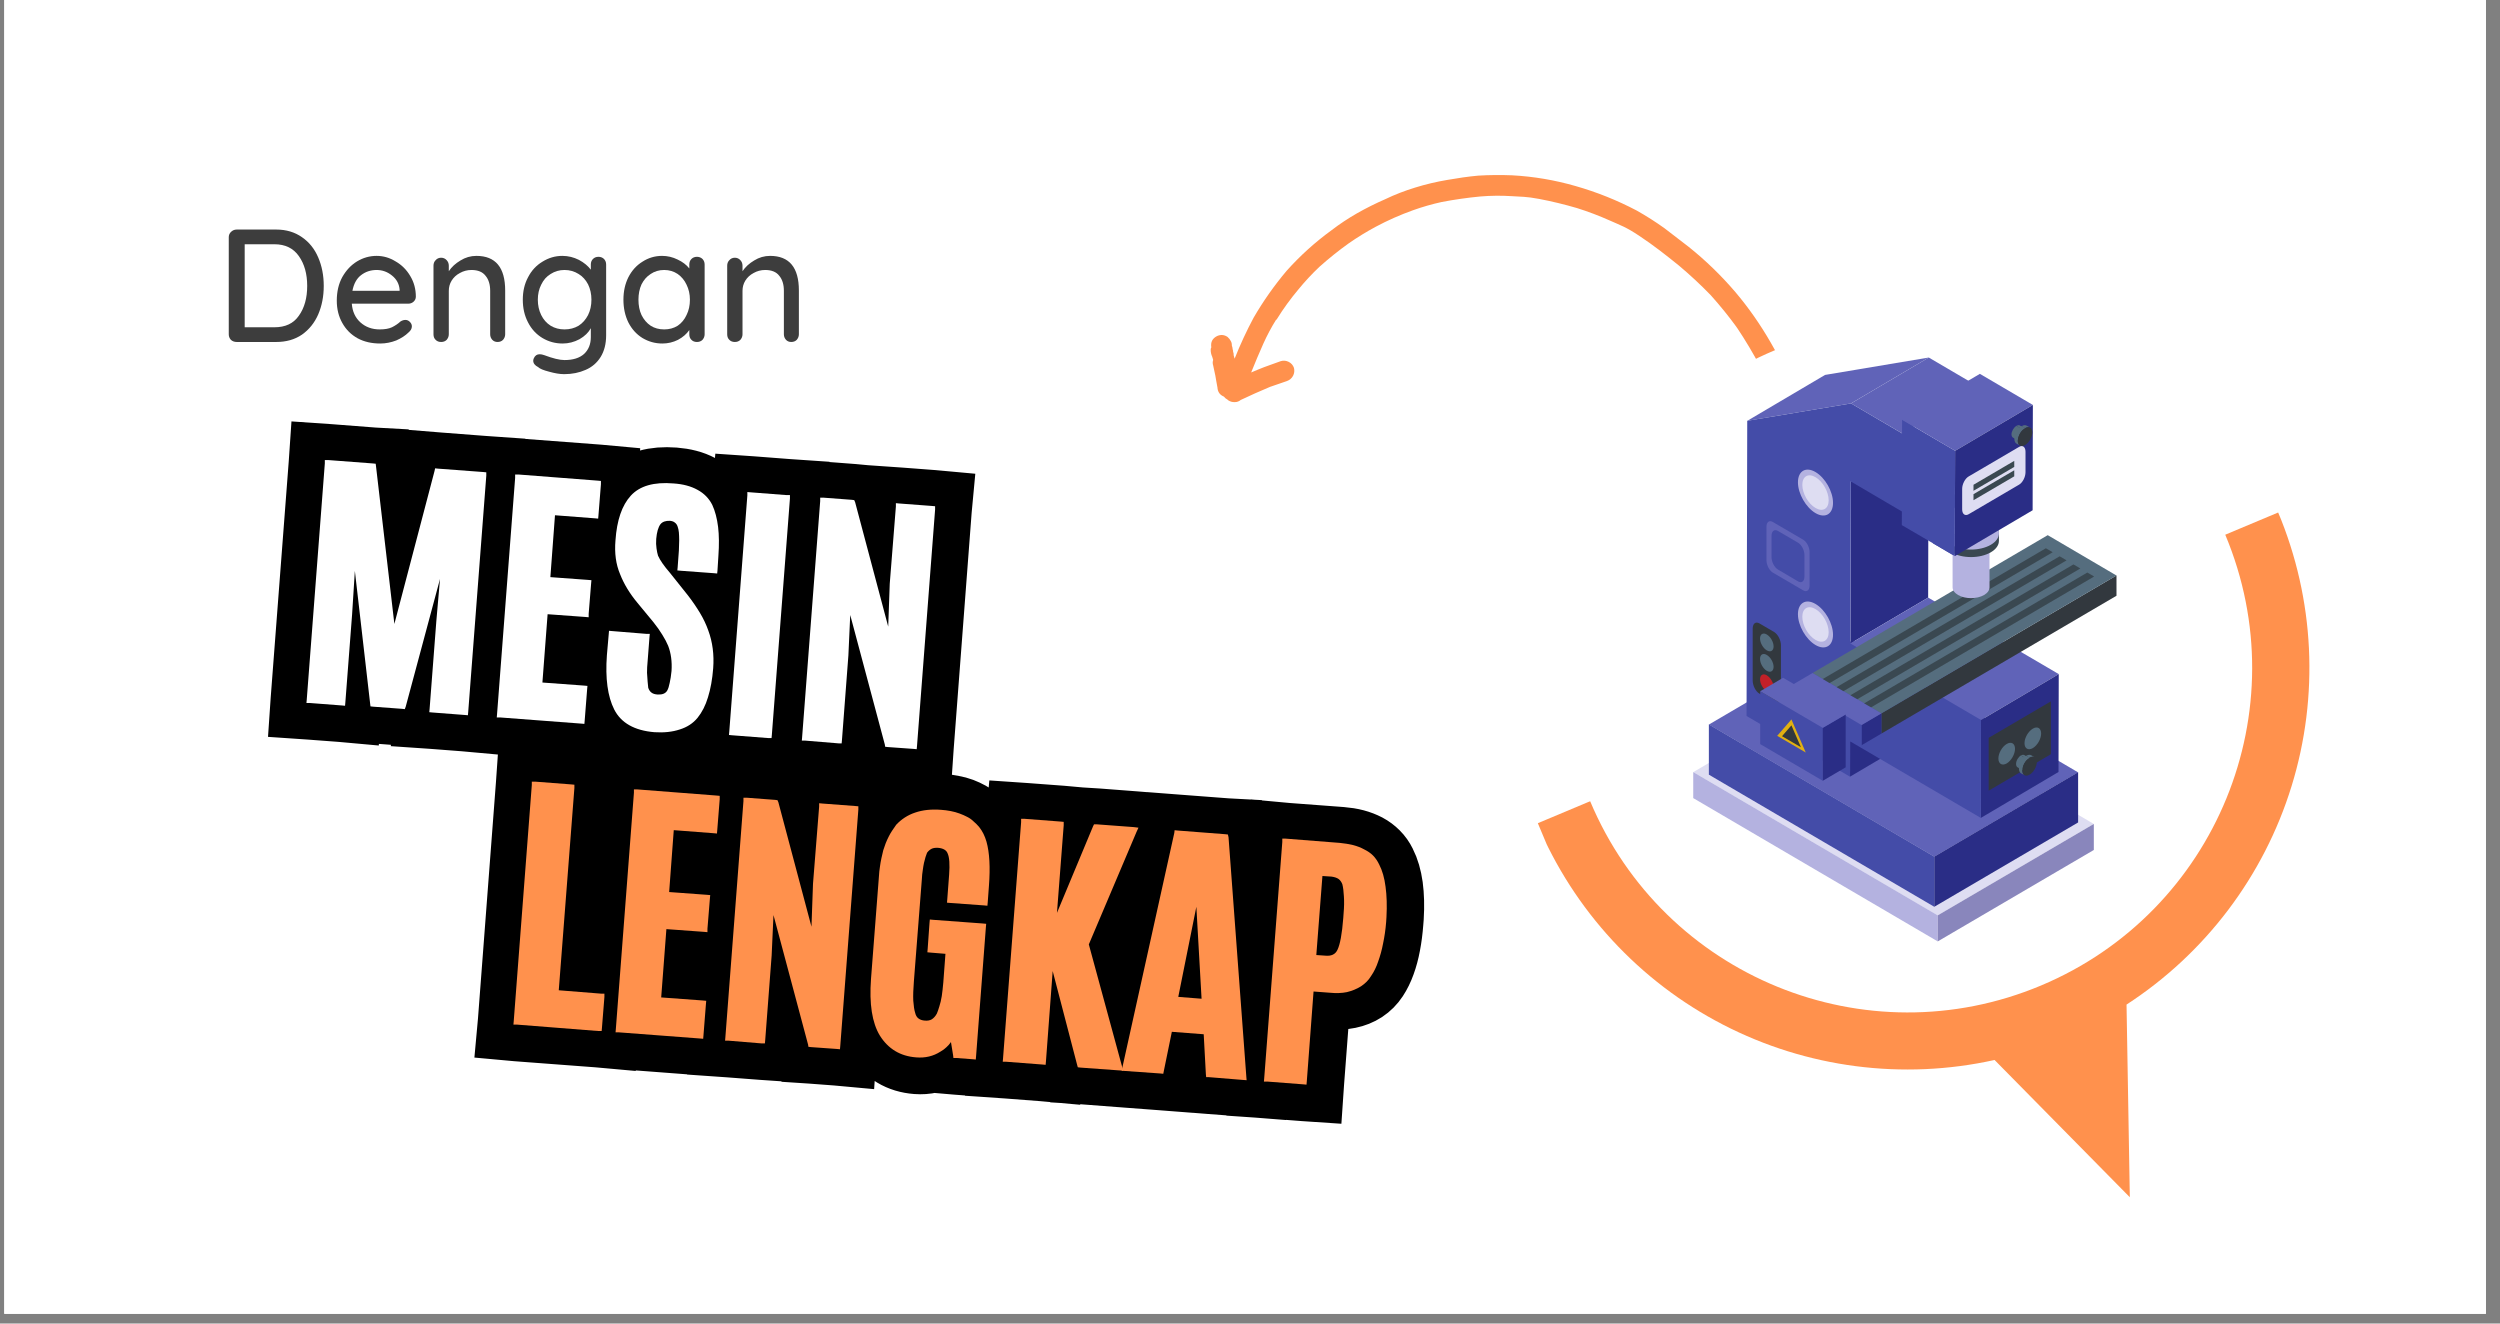 <?xml version="1.0" encoding="UTF-8"?> <svg xmlns="http://www.w3.org/2000/svg" xmlns:xlink="http://www.w3.org/1999/xlink" width="170" zoomAndPan="magnify" viewBox="0 0 127.5 67.5" height="90" preserveAspectRatio="xMidYMid meet" version="1.0"><rect x="0" y="0" width="127.5" height="67.5" fill="#808080" stroke="none"/><defs><g></g><clipPath id="6382f82403"><path d="M 0.219 0 L 126.781 0 L 126.781 67.004 L 0.219 67.004 Z M 0.219 0 " clip-rule="nonzero"></path></clipPath><clipPath id="354d7a3d29"><path d="M 61.668 8.91 L 91.309 8.91 L 91.309 20.824 L 61.668 20.824 Z M 61.668 8.91 " clip-rule="nonzero"></path></clipPath><clipPath id="3e63f3c021"><path d="M 0.219 2 L 69 2 L 69 60 L 0.219 60 Z M 0.219 2 " clip-rule="nonzero"></path></clipPath><clipPath id="aff51a0bd5"><path d="M 5 18 L 92 18 L 92 67.004 L 5 67.004 Z M 5 18 " clip-rule="nonzero"></path></clipPath><clipPath id="fd09b7e037"><path d="M 78 26 L 118 26 L 118 62 L 78 62 Z M 78 26 " clip-rule="nonzero"></path></clipPath><clipPath id="b78530038a"><path d="M 127.516 53.133 L 89.758 68.98 L 71.609 25.73 L 109.367 9.887 Z M 127.516 53.133 " clip-rule="nonzero"></path></clipPath><clipPath id="573ee73cac"><path d="M 109.387 9.941 L 71.633 25.785 L 89.781 69.035 L 127.539 53.188 Z M 109.387 9.941 " clip-rule="nonzero"></path></clipPath><clipPath id="21554d99fb"><path d="M 79 16 L 115 16 L 115 52 L 79 52 Z M 79 16 " clip-rule="nonzero"></path></clipPath><clipPath id="e6cee5287e"><path d="M 127.516 53.133 L 89.758 68.98 L 71.609 25.73 L 109.367 9.887 Z M 127.516 53.133 " clip-rule="nonzero"></path></clipPath><clipPath id="17b5330cb7"><path d="M 109.387 9.941 L 71.633 25.785 L 89.781 69.035 L 127.539 53.188 Z M 109.387 9.941 " clip-rule="nonzero"></path></clipPath><clipPath id="d28ab30f1d"><path d="M 86.355 34 L 107 34 L 107 47 L 86.355 47 Z M 86.355 34 " clip-rule="nonzero"></path></clipPath><clipPath id="cbf2e750cf"><path d="M 86.355 39 L 99 39 L 99 48.012 L 86.355 48.012 Z M 86.355 39 " clip-rule="nonzero"></path></clipPath><clipPath id="0c6d99d134"><path d="M 98 42 L 107 42 L 107 48.012 L 98 48.012 Z M 98 42 " clip-rule="nonzero"></path></clipPath><clipPath id="129ca44f08"><path d="M 89 18.234 L 99 18.234 L 99 22 L 89 22 Z M 89 18.234 " clip-rule="nonzero"></path></clipPath><clipPath id="4420b6a50d"><path d="M 94 18.234 L 101 18.234 L 101 23 L 94 23 Z M 94 18.234 " clip-rule="nonzero"></path></clipPath><clipPath id="1be93fe445"><path d="M 95.934 29.285 L 107.941 29.285 L 107.941 37.426 L 95.934 37.426 Z M 95.934 29.285 " clip-rule="nonzero"></path></clipPath><clipPath id="4b49bf12a3"><path d="M 92.414 27.234 L 107.941 27.234 L 107.941 36.434 L 92.414 36.434 Z M 92.414 27.234 " clip-rule="nonzero"></path></clipPath></defs><g clip-path="url(#6382f82403)"><path fill="#ffffff" d="M 0.219 0 L 126.781 0 L 126.781 67.004 L 0.219 67.004 Z M 0.219 0 " fill-opacity="1" fill-rule="nonzero"></path><path fill="#ffffff" d="M 0.219 0 L 126.781 0 L 126.781 67.004 L 0.219 67.004 Z M 0.219 0 " fill-opacity="1" fill-rule="nonzero"></path></g><g clip-path="url(#354d7a3d29)"><path fill="#ff914d" d="M 61.746 17.824 C 61.746 17.785 61.758 17.75 61.777 17.715 C 61.734 17.449 61.832 17.258 62.074 17.137 C 62.262 17.055 62.438 17.07 62.605 17.184 C 62.676 17.246 62.734 17.32 62.777 17.402 L 62.746 17.355 C 62.805 17.434 62.828 17.523 62.824 17.621 C 62.836 17.656 62.848 17.695 62.855 17.73 C 62.859 17.785 62.867 17.836 62.887 17.887 L 62.887 17.934 C 62.91 17.992 62.922 18.055 62.918 18.121 L 62.965 18.293 C 63.25 17.578 63.57 16.883 63.934 16.203 C 64.426 15.355 64.988 14.559 65.617 13.812 C 66.309 13.039 67.074 12.348 67.914 11.738 C 68.324 11.422 68.758 11.137 69.207 10.879 C 69.676 10.613 70.152 10.375 70.645 10.16 C 71.137 9.922 71.648 9.727 72.172 9.566 C 72.711 9.398 73.258 9.27 73.812 9.176 C 74.344 9.082 74.875 9.004 75.391 8.957 C 75.965 8.922 76.543 8.918 77.121 8.941 C 78.219 9 79.297 9.184 80.352 9.488 C 81.438 9.797 82.477 10.215 83.473 10.738 C 83.965 11.016 84.438 11.316 84.895 11.645 L 86.129 12.594 C 86.992 13.285 87.781 14.051 88.5 14.891 C 89.184 15.699 89.785 16.562 90.312 17.48 C 90.586 17.949 90.828 18.434 91.047 18.934 C 91.094 19.055 91.137 19.18 91.172 19.309 C 91.207 19.402 91.227 19.504 91.23 19.605 C 91.23 19.844 91.121 20.016 90.906 20.121 C 90.836 20.152 90.762 20.168 90.688 20.168 C 90.539 20.168 90.414 20.113 90.312 20.012 C 90.207 19.906 90.156 19.781 90.156 19.637 L 90.156 19.59 C 90.152 19.555 90.141 19.523 90.125 19.496 C 90.023 19.23 89.91 18.969 89.781 18.715 C 89.414 18.023 89.016 17.352 88.578 16.699 C 88.578 16.715 88.586 16.723 88.594 16.73 C 88.594 16.715 88.578 16.715 88.578 16.699 C 88.578 16.684 88.562 16.684 88.547 16.668 L 88.578 16.699 C 88.164 16.129 87.723 15.586 87.254 15.062 C 86.738 14.527 86.195 14.023 85.629 13.547 C 84.973 13.016 84.316 12.5 83.613 12.035 C 82.914 11.566 82.633 11.488 82.117 11.254 C 81.566 11.008 81.004 10.793 80.43 10.613 C 79.789 10.426 79.152 10.27 78.496 10.145 C 77.84 10.02 77.559 10.035 77.09 10.004 C 76.559 9.969 76.027 9.977 75.5 10.02 C 74.844 10.082 74.188 10.176 73.531 10.301 C 73.035 10.41 72.543 10.551 72.062 10.723 C 71.41 10.957 70.773 11.238 70.16 11.566 C 69.688 11.82 69.227 12.102 68.785 12.41 C 68.266 12.781 67.766 13.184 67.289 13.609 C 66.91 13.969 66.555 14.348 66.227 14.75 C 65.82 15.234 65.449 15.742 65.117 16.281 C 65.102 16.297 65.086 16.312 65.086 16.328 L 65.086 16.297 C 64.84 16.691 64.621 17.102 64.43 17.527 C 64.211 18.012 64.012 18.496 63.809 18.996 L 64.18 18.84 C 64.555 18.684 64.945 18.559 65.32 18.418 C 65.461 18.375 65.594 18.391 65.727 18.457 C 65.855 18.523 65.945 18.625 65.992 18.762 C 66.027 18.902 66.012 19.039 65.945 19.168 C 65.875 19.297 65.77 19.383 65.633 19.434 L 64.773 19.73 L 64.012 20.059 L 63.277 20.398 C 63.191 20.469 63.09 20.508 62.98 20.508 L 62.965 20.508 C 62.844 20.512 62.738 20.48 62.637 20.414 L 62.605 20.383 C 62.531 20.344 62.469 20.293 62.418 20.227 C 62.211 20.141 62.102 19.984 62.09 19.762 C 62.074 19.652 62.043 19.527 62.027 19.418 C 62.012 19.309 61.965 19.043 61.918 18.855 L 61.871 18.637 C 61.84 18.543 61.84 18.449 61.871 18.355 L 61.824 18.199 C 61.77 18.082 61.742 17.957 61.746 17.824 Z M 61.746 17.824 " fill-opacity="1" fill-rule="nonzero"></path></g><g clip-path="url(#3e63f3c021)"><path stroke-linecap="butt" transform="matrix(0.092, 0.007, -0.007, 0.092, 4.865, 21.915)" fill="none" stroke-linejoin="miter" d="M 127.871 140.011 L 127.908 8.938 L 127.894 7.069 L 129.763 7.055 L 154.543 7.086 L 156.113 7.052 L 156.397 8.56 L 173.088 94.631 L 188.831 8.648 L 189.093 7.056 L 190.666 7.064 L 215.615 7.082 L 217.484 7.068 L 217.498 8.937 L 217.461 140.01 L 217.475 141.879 L 215.603 141.851 L 197.837 141.84 L 195.968 141.854 L 195.954 139.985 L 195.944 91.153 L 196.315 68.048 L 182.764 139.796 L 182.493 141.262 L 180.92 141.254 L 165.069 141.267 L 163.495 141.259 L 163.172 139.796 L 148.898 67.1 L 149.277 91.126 L 149.248 140.003 L 149.262 141.872 L 147.39 141.844 L 129.754 141.865 L 127.885 141.88 Z M 233.481 139.984 L 233.477 8.914 L 233.508 7.084 L 235.334 7.073 L 279.278 7.052 L 281.15 7.08 L 281.161 8.907 L 281.15 26.12 L 281.165 27.989 L 279.296 28.003 L 257.152 27.984 L 257.172 62.408 L 278.081 62.393 L 279.953 62.421 L 279.965 64.248 L 279.967 81.078 L 279.939 82.95 L 278.113 82.961 L 257.158 82.936 L 257.152 120.932 L 280.187 120.926 L 282.059 120.954 L 282.028 122.784 L 282.059 139.994 L 282.032 141.866 L 280.205 141.877 L 235.368 141.881 L 233.496 141.853 Z M 291.672 103.139 L 291.635 91.454 L 291.663 89.582 L 293.532 89.568 L 312.445 89.577 L 314.272 89.566 L 314.286 91.435 L 314.308 104.608 C 314.274 106.948 314.353 109.11 314.497 111.011 C 314.645 112.955 314.854 114.597 315.129 115.978 C 315.362 117.363 315.656 118.446 316.019 119.311 C 316.486 120.423 317.145 121.265 317.993 121.796 C 318.799 122.33 319.923 122.585 321.282 122.566 C 323.918 122.579 325.638 121.726 326.446 120.049 C 326.876 118.997 327.231 117.525 327.513 115.633 C 327.794 113.742 327.923 111.522 327.936 108.886 C 327.921 103.66 326.98 99.099 325.157 95.242 C 324.204 93.317 322.99 91.327 321.429 89.235 C 319.913 87.183 318.095 85.068 316.017 82.888 L 306.335 72.913 C 301.676 68.082 298.021 63.047 295.455 57.802 C 292.799 52.478 291.482 46.331 291.508 39.401 C 291.5 28.097 293.709 19.684 298.129 14.079 C 302.711 8.376 310.355 5.501 321.149 5.489 C 326.463 5.51 330.987 6.315 334.768 7.982 C 338.55 9.65 341.421 12.195 343.423 15.613 C 345.327 18.868 346.773 22.796 347.678 27.445 C 348.626 32.091 349.072 37.412 349.06 43.405 L 349.081 51.521 L 349.053 53.393 L 347.227 53.404 L 328.824 53.399 L 326.951 53.371 L 326.94 51.544 L 326.95 42.151 C 326.965 40.11 326.908 38.244 326.777 36.512 C 326.648 34.821 326.452 33.349 326.235 32.175 C 326.015 30.959 325.769 29.958 325.455 29.175 C 324.994 28.147 324.426 27.383 323.754 26.924 C 323.036 26.426 322.084 26.2 320.852 26.209 C 318.473 26.22 316.746 26.988 315.714 28.511 C 314.572 30.256 313.974 33.021 314.009 36.843 C 313.988 38.8 314.162 40.529 314.488 42.034 C 314.815 43.54 315.256 44.866 315.846 45.926 C 317.131 48.294 319.572 51.339 323.088 55.109 L 333.877 66.785 C 336.653 69.762 339.094 72.807 341.194 75.835 C 343.34 78.902 345.062 82.001 346.447 85.126 C 349.343 91.366 350.796 98.183 350.801 105.536 C 350.769 111.828 350.25 117.307 349.163 122.022 C 348.115 126.692 346.456 130.6 344.23 133.744 C 342.01 136.973 338.92 139.375 335.047 140.986 C 331.129 142.559 326.513 143.334 321.16 143.358 C 310.109 143.347 302.403 139.809 297.996 132.707 C 293.778 125.844 291.669 115.974 291.672 103.139 Z M 362.386 140.016 L 362.382 8.946 L 362.41 7.074 L 364.278 7.06 L 384.212 7.077 L 386.081 7.062 L 386.096 8.931 L 386.1 140.001 L 386.072 141.873 L 384.2 141.845 L 364.27 141.871 L 362.397 141.843 Z M 402.761 140.011 L 402.756 8.941 L 402.742 7.073 L 404.611 7.058 L 420.251 7.061 L 421.613 7.085 L 422.047 8.327 L 445.664 75.342 L 444.771 51.822 L 444.746 8.941 L 444.774 7.069 L 446.643 7.055 L 464.578 7.054 L 466.45 7.081 L 466.419 8.911 L 466.424 139.981 L 466.438 141.85 L 464.569 141.864 L 450.418 141.876 L 449.098 141.849 L 448.621 140.61 L 424.146 70.685 L 424.864 93.028 L 424.859 139.991 L 424.874 141.86 L 423.005 141.875 L 404.644 141.866 L 402.775 141.88 Z M 402.761 140.011 " stroke="#000000" stroke-width="40.037" stroke-opacity="1" stroke-miterlimit="4"></path></g><g fill="#ffffff" fill-opacity="1"><g transform="translate(14.91, 35.619)"><g><path d="M 0.734 0.062 L 1.656 -11.984 L 1.656 -12.156 L 1.828 -12.156 L 4.094 -11.984 L 4.25 -11.969 L 4.266 -11.844 L 5.203 -3.797 L 7.25 -11.594 L 7.281 -11.734 L 7.422 -11.719 L 9.719 -11.547 L 9.891 -11.531 L 9.891 -11.359 L 8.969 0.688 L 8.953 0.859 L 8.781 0.844 L 7.156 0.719 L 6.984 0.703 L 7 0.531 L 7.344 -3.953 L 7.531 -6.094 L 5.781 0.422 L 5.734 0.547 L 5.594 0.531 L 4.125 0.422 L 3.984 0.406 L 3.969 0.281 L 3.188 -6.5 L 3.047 -4.281 L 2.703 0.203 L 2.688 0.375 L 2.516 0.359 L 0.891 0.234 L 0.719 0.234 Z M 0.734 0.062 "></path></g></g></g><g fill="#ffffff" fill-opacity="1"><g transform="translate(24.616, 36.356)"><g><path d="M 0.734 0.062 L 1.656 -11.984 L 1.656 -12.156 L 1.828 -12.156 L 5.859 -11.844 L 6.031 -11.828 L 6.031 -11.656 L 5.906 -10.078 L 5.891 -9.906 L 5.719 -9.922 L 3.688 -10.078 L 3.453 -6.922 L 5.375 -6.781 L 5.547 -6.766 L 5.531 -6.594 L 5.406 -5.047 L 5.406 -4.875 L 5.234 -4.891 L 3.312 -5.031 L 3.047 -1.547 L 5.172 -1.391 L 5.344 -1.375 L 5.328 -1.203 L 5.203 0.391 L 5.188 0.562 L 5.016 0.547 L 0.891 0.234 L 0.719 0.234 Z M 0.734 0.062 "></path></g></g></g><g fill="#ffffff" fill-opacity="1"><g transform="translate(30.201, 36.78)"><g><path d="M 0.75 -3.359 L 0.844 -4.438 L 0.859 -4.609 L 1.031 -4.594 L 2.766 -4.453 L 2.938 -4.453 L 2.922 -4.281 L 2.828 -3.062 C 2.805 -2.844 2.797 -2.645 2.797 -2.469 C 2.805 -2.289 2.816 -2.141 2.828 -2.016 C 2.836 -1.891 2.848 -1.785 2.859 -1.703 C 2.898 -1.586 2.957 -1.504 3.031 -1.453 C 3.102 -1.398 3.207 -1.367 3.344 -1.359 C 3.582 -1.348 3.742 -1.414 3.828 -1.562 C 3.879 -1.656 3.922 -1.785 3.953 -1.953 C 3.992 -2.117 4.023 -2.32 4.047 -2.562 C 4.078 -3.039 4.02 -3.469 3.875 -3.844 C 3.801 -4.02 3.703 -4.207 3.578 -4.406 C 3.453 -4.613 3.301 -4.828 3.125 -5.047 L 2.312 -6.031 C 1.914 -6.508 1.617 -7 1.422 -7.5 C 1.211 -8 1.133 -8.57 1.188 -9.219 C 1.258 -10.25 1.52 -11.008 1.969 -11.5 C 2.426 -12 3.148 -12.207 4.141 -12.125 C 4.629 -12.094 5.039 -11.984 5.375 -11.797 C 5.707 -11.617 5.957 -11.363 6.125 -11.031 C 6.27 -10.719 6.367 -10.344 6.422 -9.906 C 6.473 -9.477 6.477 -8.988 6.438 -8.438 L 6.391 -7.688 L 6.375 -7.531 L 6.203 -7.547 L 4.516 -7.672 L 4.344 -7.688 L 4.359 -7.844 L 4.422 -8.703 C 4.43 -8.891 4.438 -9.062 4.438 -9.219 C 4.438 -9.383 4.43 -9.52 4.422 -9.625 C 4.41 -9.738 4.391 -9.836 4.359 -9.922 C 4.328 -10.016 4.281 -10.082 4.219 -10.125 C 4.164 -10.176 4.082 -10.207 3.969 -10.219 C 3.75 -10.227 3.586 -10.172 3.484 -10.047 C 3.367 -9.891 3.297 -9.641 3.266 -9.297 C 3.254 -9.117 3.258 -8.957 3.281 -8.812 C 3.301 -8.664 3.328 -8.539 3.359 -8.438 C 3.461 -8.207 3.664 -7.914 3.969 -7.562 L 4.891 -6.406 C 5.117 -6.113 5.32 -5.816 5.5 -5.516 C 5.676 -5.223 5.816 -4.926 5.922 -4.625 C 6.141 -4.031 6.223 -3.391 6.172 -2.703 C 6.129 -2.141 6.039 -1.645 5.906 -1.219 C 5.781 -0.801 5.602 -0.453 5.375 -0.172 C 5.145 0.109 4.844 0.305 4.469 0.422 C 4.094 0.547 3.66 0.594 3.172 0.562 C 2.16 0.477 1.477 0.094 1.125 -0.594 C 0.789 -1.258 0.664 -2.18 0.75 -3.359 Z M 0.75 -3.359 "></path></g></g></g><g fill="#ffffff" fill-opacity="1"><g transform="translate(36.396, 37.25)"><g><path d="M 0.797 0.062 L 1.719 -11.984 L 1.719 -12.156 L 1.891 -12.141 L 3.719 -12 L 3.891 -12 L 3.891 -11.828 L 2.969 0.219 L 2.953 0.391 L 2.781 0.391 L 0.953 0.25 L 0.781 0.234 Z M 0.797 0.062 "></path></g></g></g><g fill="#ffffff" fill-opacity="1"><g transform="translate(40.174, 37.537)"><g><path d="M 0.734 0.062 L 1.656 -11.984 L 1.656 -12.156 L 1.828 -12.156 L 3.266 -12.047 L 3.391 -12.031 L 3.438 -11.922 L 5.125 -5.578 L 5.203 -7.766 L 5.516 -11.703 L 5.516 -11.875 L 5.688 -11.859 L 7.344 -11.734 L 7.516 -11.719 L 7.516 -11.547 L 6.594 0.5 L 6.578 0.672 L 6.406 0.656 L 5.094 0.562 L 4.969 0.547 L 4.953 0.438 L 3.188 -6.172 L 3.094 -4.109 L 2.766 0.203 L 2.75 0.375 L 2.594 0.375 L 0.891 0.234 L 0.719 0.234 Z M 0.734 0.062 "></path></g></g></g><g clip-path="url(#aff51a0bd5)"><path stroke-linecap="butt" transform="matrix(0.092, 0.007, -0.007, 0.092, 4.865, 37.515)" fill="none" stroke-linejoin="miter" d="M 242.746 139.983 L 242.742 8.913 L 242.73 7.086 L 244.599 7.072 L 264.575 7.086 L 266.402 7.074 L 266.416 8.943 L 266.433 121.142 L 289.809 121.153 L 291.678 121.138 L 291.65 123.01 L 291.666 140.009 L 291.68 141.878 L 289.808 141.85 L 244.59 141.883 L 242.718 141.855 Z M 299.401 140.017 L 299.397 8.947 L 299.425 7.075 L 301.251 7.064 L 345.198 7.086 L 347.067 7.071 L 347.081 8.94 L 347.067 26.111 L 347.082 27.98 L 345.213 27.994 L 323.069 27.975 L 323.089 62.399 L 343.998 62.384 L 345.87 62.412 L 345.885 64.281 L 345.887 81.111 L 345.856 82.941 L 344.029 82.952 L 323.078 82.97 L 323.069 120.923 L 346.104 120.917 L 347.976 120.945 L 347.948 122.817 L 347.976 139.985 L 347.949 141.857 L 346.122 141.868 L 301.285 141.872 L 299.412 141.844 Z M 360.175 139.994 L 360.17 8.924 L 360.156 7.055 L 362.028 7.083 L 377.668 7.086 L 379.027 7.068 L 379.464 8.352 L 403.081 75.367 L 402.185 51.805 L 402.16 8.924 L 402.188 7.052 L 404.06 7.08 L 421.995 7.078 L 423.864 7.064 L 423.836 8.936 L 423.841 140.006 L 423.855 141.875 L 421.983 141.847 L 407.831 141.859 L 406.515 141.874 L 406.035 140.592 L 381.56 70.668 L 382.278 93.011 L 382.276 140.016 L 382.287 141.843 L 380.419 141.857 L 362.016 141.852 L 360.189 141.863 Z M 466.286 143.201 C 457.403 143.196 450.464 139.685 445.43 132.715 C 440.577 125.9 438.134 115.546 438.141 101.648 L 438.15 44.655 C 438.142 42.87 438.183 41.167 438.314 39.542 C 438.401 37.878 438.535 36.295 438.758 34.748 C 438.941 33.247 439.167 31.742 439.484 30.316 C 439.797 28.847 440.121 27.505 440.528 26.156 C 440.939 24.85 441.395 23.583 441.9 22.397 C 442.448 21.208 442.998 20.061 443.639 18.993 C 444.235 17.885 444.88 16.859 445.612 15.868 C 448.157 12.445 451.488 9.854 455.524 8.146 C 459.601 6.434 464.295 5.567 469.736 5.579 C 471.605 5.565 473.441 5.68 475.157 5.89 C 476.912 6.055 478.553 6.397 480.116 6.831 C 481.682 7.307 483.125 7.835 484.447 8.458 C 485.812 9.076 487.056 9.79 488.225 10.636 C 489.394 11.482 490.443 12.422 491.417 13.496 C 492.391 14.57 493.245 15.737 494.024 17.038 C 494.802 18.339 495.458 19.692 495.992 21.139 C 498.148 27.138 499.232 35.258 499.195 45.418 L 499.222 54.724 L 499.194 56.596 L 497.367 56.607 L 478.75 56.575 L 476.881 56.589 L 476.867 54.721 L 476.89 41.034 C 476.88 35.297 476.286 31.39 475.147 29.266 C 474.245 27.465 472.436 26.582 469.631 26.582 C 468.226 26.561 467.056 26.82 466.162 27.356 C 465.267 27.891 464.525 28.755 463.894 29.95 C 463.597 30.525 463.356 31.266 463.131 32.218 C 462.902 33.128 462.726 34.161 462.52 35.367 C 462.356 36.57 462.205 37.941 462.113 39.52 C 462.017 41.058 461.973 42.719 461.984 44.545 L 461.963 101.369 C 461.981 105.533 462.121 109.05 462.472 111.998 C 462.778 114.908 463.201 117.128 463.782 118.614 C 464.31 119.976 465.021 120.942 465.96 121.551 C 466.859 122.205 468.114 122.493 469.645 122.504 C 471.133 122.518 472.382 122.169 473.351 121.5 C 474.362 120.828 475.212 119.701 475.902 118.161 C 476.336 117.151 476.743 115.802 477.041 114.122 C 477.381 112.439 477.613 110.466 477.781 108.201 C 477.992 105.933 478.053 103.378 478.055 100.615 L 478.045 84.806 L 469.887 84.83 L 468.015 84.802 L 468.001 82.934 L 468.006 68.441 L 467.991 66.572 L 469.86 66.557 L 497.357 66.553 L 499.229 66.58 L 499.202 68.453 L 499.191 139.981 L 499.206 141.85 L 497.337 141.864 L 488.412 141.862 L 486.923 141.847 L 486.648 140.466 L 484.913 133.287 C 484.236 134.444 483.422 135.483 482.56 136.441 C 481.695 137.357 480.699 138.24 479.613 139.045 C 475.742 141.803 471.301 143.203 466.286 143.201 Z M 514.237 139.986 L 514.232 8.917 L 514.263 7.087 L 516.132 7.072 L 536.063 7.047 L 537.935 7.075 L 537.949 8.944 L 537.952 57.691 L 554.266 8.343 L 554.68 7.079 L 556.039 7.06 L 576.652 7.068 L 579.288 7.081 L 578.453 9.524 L 556.836 73.555 L 580.152 139.403 L 580.976 141.848 L 578.385 141.874 L 557.304 141.86 L 555.945 141.878 L 555.508 140.593 L 538.102 89.895 L 538.081 140.004 L 538.095 141.873 L 536.223 141.845 L 516.12 141.841 L 514.251 141.855 Z M 621.351 98.748 L 614.635 48.342 L 608.474 98.748 Z M 580.516 139.715 L 599.21 8.628 L 599.433 7.081 L 601.091 7.083 L 627.44 7.08 L 629.01 7.046 L 629.301 8.639 L 649.194 139.687 L 649.488 141.874 L 647.32 141.869 L 628.706 141.879 L 627.09 141.875 L 626.838 140.236 L 623.954 118.483 L 606.062 118.481 L 603.462 140.226 L 603.246 141.857 L 601.589 141.855 L 582.38 141.869 L 580.254 141.86 Z M 659.162 139.992 L 659.158 8.923 L 659.186 7.051 L 661.015 7.082 L 691.103 7.05 C 693.739 7.063 696.219 7.257 698.503 7.678 C 700.788 8.1 702.877 8.749 704.765 9.541 C 706.655 10.375 708.309 11.439 709.809 12.728 C 711.309 14.016 712.572 15.535 713.598 17.285 C 715.587 20.534 717.081 24.543 718.123 29.309 C 719.119 34.036 719.708 39.559 719.806 45.884 L 719.8 48.604 C 719.796 53.025 719.593 57.078 719.154 60.808 C 718.754 64.494 718.12 67.899 717.249 70.983 C 716.417 74.021 715.309 76.783 714 79.135 C 712.655 81.574 710.898 83.62 708.732 85.315 C 706.562 86.967 704.104 88.173 701.275 88.983 C 698.489 89.79 695.329 90.157 691.803 90.17 L 682.835 90.17 L 682.834 139.981 L 682.848 141.849 L 680.979 141.864 L 661.046 141.847 L 659.177 141.861 Z M 682.875 69.98 L 687.848 69.985 C 691.206 69.985 693.365 68.759 694.323 66.263 C 695.496 63.242 696.107 57.288 696.112 48.405 L 696.131 45.854 C 696.106 42.158 695.946 38.94 695.569 36.206 C 695.237 33.511 694.781 31.421 694.158 29.938 C 693.678 28.657 692.967 27.691 691.983 27.043 C 691.002 26.438 689.66 26.115 688.003 26.113 L 682.861 26.121 Z M 682.875 69.98 " stroke="#000000" stroke-width="40.037" stroke-opacity="1" stroke-miterlimit="4"></path></g><g fill="#ff914d" fill-opacity="1"><g transform="translate(25.466, 52.02)"><g><path d="M 0.734 0.062 L 1.656 -11.984 L 1.656 -12.156 L 1.828 -12.156 L 3.656 -12.016 L 3.828 -12 L 3.828 -11.828 L 3.031 -1.516 L 5.188 -1.344 L 5.359 -1.344 L 5.359 -1.172 L 5.234 0.391 L 5.219 0.562 L 5.047 0.562 L 0.891 0.234 L 0.719 0.234 Z M 0.734 0.062 "></path></g></g></g><g fill="#ff914d" fill-opacity="1"><g transform="translate(30.674, 52.416)"><g><path d="M 0.734 0.062 L 1.656 -11.984 L 1.656 -12.156 L 1.828 -12.156 L 5.859 -11.844 L 6.031 -11.828 L 6.031 -11.656 L 5.906 -10.078 L 5.891 -9.906 L 5.719 -9.922 L 3.688 -10.078 L 3.453 -6.922 L 5.375 -6.781 L 5.547 -6.766 L 5.531 -6.594 L 5.406 -5.047 L 5.406 -4.875 L 5.234 -4.891 L 3.312 -5.031 L 3.047 -1.547 L 5.172 -1.391 L 5.344 -1.375 L 5.328 -1.203 L 5.203 0.391 L 5.188 0.562 L 5.016 0.547 L 0.891 0.234 L 0.719 0.234 Z M 0.734 0.062 "></path></g></g></g><g fill="#ff914d" fill-opacity="1"><g transform="translate(36.26, 52.84)"><g><path d="M 0.734 0.062 L 1.656 -11.984 L 1.656 -12.156 L 1.828 -12.156 L 3.266 -12.047 L 3.391 -12.031 L 3.438 -11.922 L 5.125 -5.578 L 5.203 -7.766 L 5.516 -11.703 L 5.516 -11.875 L 5.688 -11.859 L 7.344 -11.734 L 7.516 -11.719 L 7.516 -11.547 L 6.594 0.5 L 6.578 0.672 L 6.406 0.656 L 5.094 0.562 L 4.969 0.547 L 4.953 0.438 L 3.188 -6.172 L 3.094 -4.109 L 2.766 0.203 L 2.75 0.375 L 2.594 0.375 L 0.891 0.234 L 0.719 0.234 Z M 0.734 0.062 "></path></g></g></g><g fill="#ff914d" fill-opacity="1"><g transform="translate(43.577, 53.395)"><g><path d="M 3.141 0.531 C 2.336 0.469 1.723 0.098 1.297 -0.578 C 0.898 -1.234 0.75 -2.195 0.844 -3.469 L 1.25 -8.719 C 1.258 -8.875 1.273 -9.023 1.297 -9.172 C 1.316 -9.328 1.344 -9.477 1.375 -9.625 C 1.406 -9.77 1.438 -9.906 1.469 -10.031 C 1.508 -10.156 1.551 -10.273 1.594 -10.391 C 1.645 -10.516 1.695 -10.629 1.75 -10.734 C 1.801 -10.836 1.859 -10.938 1.922 -11.031 C 1.992 -11.133 2.062 -11.234 2.125 -11.328 C 2.395 -11.617 2.719 -11.828 3.094 -11.953 C 3.477 -12.086 3.922 -12.133 4.422 -12.094 C 4.586 -12.082 4.75 -12.062 4.906 -12.031 C 5.07 -12 5.223 -11.957 5.359 -11.906 C 5.504 -11.852 5.633 -11.797 5.75 -11.734 C 5.875 -11.672 5.984 -11.594 6.078 -11.5 C 6.18 -11.414 6.273 -11.32 6.359 -11.219 C 6.441 -11.113 6.516 -11 6.578 -10.875 C 6.641 -10.75 6.691 -10.613 6.734 -10.469 C 6.891 -9.906 6.93 -9.156 6.859 -8.219 L 6.797 -7.375 L 6.781 -7.203 L 6.609 -7.219 L 4.891 -7.344 L 4.719 -7.359 L 4.734 -7.531 L 4.828 -8.781 C 4.867 -9.312 4.844 -9.676 4.75 -9.875 C 4.688 -10.039 4.523 -10.133 4.266 -10.156 C 4.129 -10.164 4.02 -10.148 3.938 -10.109 C 3.852 -10.066 3.773 -10 3.703 -9.906 C 3.68 -9.844 3.656 -9.77 3.625 -9.688 C 3.602 -9.602 3.578 -9.504 3.547 -9.391 C 3.523 -9.285 3.504 -9.16 3.484 -9.016 C 3.461 -8.879 3.445 -8.727 3.438 -8.562 L 3.031 -3.344 C 3 -2.957 2.988 -2.629 3 -2.359 C 3.02 -2.086 3.051 -1.883 3.094 -1.75 C 3.125 -1.613 3.18 -1.516 3.266 -1.453 C 3.348 -1.391 3.457 -1.352 3.594 -1.344 C 3.727 -1.332 3.844 -1.352 3.938 -1.406 C 4.039 -1.469 4.129 -1.566 4.203 -1.703 C 4.242 -1.797 4.285 -1.914 4.328 -2.062 C 4.379 -2.219 4.422 -2.395 4.453 -2.594 C 4.484 -2.801 4.508 -3.031 4.531 -3.281 L 4.641 -4.75 L 3.891 -4.812 L 3.719 -4.828 L 3.734 -5 L 3.828 -6.328 L 3.844 -6.5 L 4.016 -6.484 L 6.547 -6.297 L 6.719 -6.281 L 6.703 -6.109 L 6.203 0.469 L 6.188 0.641 L 6.016 0.625 L 5.188 0.562 L 5.047 0.562 L 5.031 0.422 L 4.922 -0.25 C 4.848 -0.145 4.77 -0.055 4.688 0.016 C 4.602 0.098 4.504 0.172 4.391 0.234 C 4.023 0.473 3.609 0.57 3.141 0.531 Z M 3.141 0.531 "></path></g></g></g><g fill="#ff914d" fill-opacity="1"><g transform="translate(50.421, 53.915)"><g><path d="M 0.734 0.062 L 1.656 -11.984 L 1.656 -12.156 L 1.828 -12.156 L 3.656 -12.016 L 3.828 -12 L 3.828 -11.828 L 3.484 -7.359 L 5.328 -11.781 L 5.375 -11.875 L 5.5 -11.875 L 7.391 -11.734 L 7.641 -11.703 L 7.547 -11.5 L 5.109 -5.75 L 6.797 0.453 L 6.859 0.688 L 6.609 0.672 L 4.672 0.531 L 4.547 0.516 L 4.516 0.406 L 3.266 -4.391 L 2.922 0.219 L 2.906 0.391 L 2.734 0.375 L 0.891 0.234 L 0.719 0.234 Z M 0.734 0.062 "></path></g></g></g><g fill="#ff914d" fill-opacity="1"><g transform="translate(57.061, 54.419)"><g><path d="M 4.219 -3.484 L 3.953 -8.172 L 3.031 -3.578 Z M 0.188 -0.016 L 2.828 -11.938 L 2.844 -12.078 L 3 -12.062 L 5.422 -11.875 L 5.562 -11.859 L 5.594 -11.719 L 6.5 0.469 L 6.516 0.672 L 6.312 0.656 L 4.594 0.516 L 4.453 0.516 L 4.438 0.359 L 4.328 -1.672 L 2.703 -1.797 L 2.297 0.188 L 2.266 0.344 L 2.109 0.328 L 0.344 0.203 L 0.141 0.188 Z M 0.188 -0.016 "></path></g></g></g><g fill="#ff914d" fill-opacity="1"><g transform="translate(63.741, 54.926)"><g><path d="M 0.734 0.062 L 1.656 -11.984 L 1.656 -12.156 L 1.828 -12.156 L 4.594 -11.938 C 4.832 -11.914 5.055 -11.879 5.266 -11.828 C 5.473 -11.773 5.66 -11.703 5.828 -11.609 C 6.004 -11.523 6.156 -11.422 6.281 -11.297 C 6.406 -11.172 6.508 -11.02 6.594 -10.844 C 6.758 -10.531 6.867 -10.148 6.922 -9.703 C 6.984 -9.254 7 -8.738 6.969 -8.156 L 6.953 -7.906 C 6.922 -7.508 6.867 -7.145 6.797 -6.812 C 6.734 -6.477 6.648 -6.172 6.547 -5.891 C 6.453 -5.609 6.332 -5.363 6.188 -5.156 C 6.062 -4.945 5.891 -4.77 5.672 -4.625 C 5.453 -4.488 5.211 -4.391 4.953 -4.328 C 4.691 -4.273 4.398 -4.266 4.078 -4.297 L 3.25 -4.359 L 2.906 0.219 L 2.891 0.391 L 2.719 0.375 L 0.891 0.234 L 0.719 0.234 Z M 3.391 -6.219 L 3.844 -6.188 C 4.156 -6.156 4.363 -6.254 4.469 -6.484 C 4.602 -6.754 4.703 -7.297 4.766 -8.109 L 4.781 -8.328 C 4.812 -8.672 4.816 -8.969 4.797 -9.219 C 4.785 -9.469 4.758 -9.672 4.719 -9.828 C 4.676 -9.941 4.613 -10.031 4.531 -10.094 C 4.445 -10.156 4.328 -10.195 4.172 -10.219 L 3.703 -10.25 Z M 3.391 -6.219 "></path></g></g></g><g clip-path="url(#fd09b7e037)"><g clip-path="url(#b78530038a)"><g clip-path="url(#573ee73cac)"><path fill="#ff914d" d="M 78.398 41.996 L 116.188 26.137 C 118.043 30.566 118.285 35.504 116.871 40.09 C 115.457 44.676 112.477 48.621 108.453 51.234 L 108.621 61.059 L 101.723 54.059 C 97.039 55.098 92.137 54.461 87.875 52.258 C 83.609 50.055 80.258 46.422 78.398 41.996 Z M 78.398 41.996 " fill-opacity="1" fill-rule="nonzero"></path></g></g></g><g clip-path="url(#21554d99fb)"><g clip-path="url(#e6cee5287e)"><g clip-path="url(#17b5330cb7)"><path fill="#ffffff" d="M 104.09 50.262 C 95.145 54.016 84.852 49.809 81.098 40.863 C 77.344 31.922 81.551 21.625 90.496 17.871 C 99.441 14.117 109.734 18.328 113.488 27.27 C 117.242 36.215 113.031 46.508 104.09 50.262 Z M 104.09 50.262 " fill-opacity="1" fill-rule="nonzero"></path></g></g></g><g clip-path="url(#d28ab30f1d)"><path fill="#deddf2" d="M 86.355 39.379 L 94.312 34.715 L 106.785 42.023 L 98.824 46.691 L 86.355 39.379 " fill-opacity="1" fill-rule="nonzero"></path></g><g clip-path="url(#cbf2e750cf)"><path fill="#b4b2e0" d="M 98.824 48.012 L 98.824 46.684 L 86.355 39.375 L 86.355 40.703 L 98.824 48.012 " fill-opacity="1" fill-rule="nonzero"></path></g><g clip-path="url(#0c6d99d134)"><path fill="#8986bc" d="M 98.824 46.684 L 98.824 48.012 L 106.785 43.348 L 106.785 42.02 L 98.824 46.684 " fill-opacity="1" fill-rule="nonzero"></path></g><path fill="#6063b8" d="M 87.152 36.953 L 94.488 32.648 L 105.984 39.391 L 98.648 43.691 L 87.152 36.953 " fill-opacity="1" fill-rule="nonzero"></path><path fill="#444ca8" d="M 98.648 46.246 L 98.648 43.688 L 87.152 36.945 L 87.152 39.508 L 98.648 46.246 " fill-opacity="1" fill-rule="nonzero"></path><path fill="#2a2d86" d="M 98.648 43.688 L 98.648 46.246 L 105.984 41.945 L 105.984 39.383 L 98.648 43.688 " fill-opacity="1" fill-rule="nonzero"></path><path fill="#2a2d86" d="M 94.355 37.809 L 98.324 35.469 L 98.316 37.27 L 94.352 39.609 L 94.355 37.809 " fill-opacity="1" fill-rule="nonzero"></path><path fill="#2a2d86" d="M 94.391 24.559 L 98.355 22.219 L 98.336 30.477 L 94.371 32.816 L 94.391 24.559 " fill-opacity="1" fill-rule="nonzero"></path><path fill="#6063b8" d="M 94.371 32.816 L 98.336 30.477 L 104.996 34.379 L 101.031 36.723 L 94.371 32.816 " fill-opacity="1" fill-rule="nonzero"></path><path fill="#2a2d86" d="M 101.031 36.723 L 104.996 34.379 L 104.984 39.371 L 101.02 41.715 L 101.031 36.723 " fill-opacity="1" fill-rule="nonzero"></path><g clip-path="url(#129ca44f08)"><path fill="#6063b8" d="M 89.113 21.461 L 93.078 19.121 L 98.367 18.234 L 94.402 20.574 L 89.113 21.461 " fill-opacity="1" fill-rule="nonzero"></path></g><g clip-path="url(#4420b6a50d)"><path fill="#6063b8" d="M 94.402 20.574 L 98.367 18.234 L 100.973 19.762 L 97.008 22.102 L 94.402 20.574 " fill-opacity="1" fill-rule="nonzero"></path></g><path fill="#444ca8" d="M 101.031 36.719 L 101.016 41.711 L 94.355 37.809 L 94.352 39.613 L 89.074 36.516 L 89.109 21.461 L 94.402 20.574 L 97.004 22.102 L 97.008 21.406 L 99.711 22.988 L 99.703 25.219 L 99.695 28.363 L 98.586 27.711 L 96.992 26.781 L 96.996 26.086 L 94.391 24.555 L 94.367 32.816 L 101.031 36.719 " fill-opacity="1" fill-rule="nonzero"></path><path fill="#6063b8" d="M 97.008 21.406 L 100.973 19.066 L 103.676 20.652 L 99.711 22.992 L 97.008 21.406 " fill-opacity="1" fill-rule="nonzero"></path><g clip-path="url(#1be93fe445)"><path fill="#32383e" d="M 95.949 37.414 L 95.949 36.379 L 107.941 29.348 L 107.941 30.383 L 95.949 37.414 " fill-opacity="1" fill-rule="nonzero"></path></g><path fill="#2a2d86" d="M 94.938 38.008 L 94.938 36.973 L 95.949 36.379 L 95.949 37.414 L 94.938 38.008 " fill-opacity="1" fill-rule="nonzero"></path><path fill="#444ca8" d="M 94.938 36.973 L 94.938 38.008 L 91.426 35.949 L 91.426 34.914 L 94.938 36.973 " fill-opacity="1" fill-rule="nonzero"></path><g clip-path="url(#4b49bf12a3)"><path fill="#556d7e" d="M 95.949 36.383 L 92.438 34.324 L 104.434 27.293 L 107.941 29.352 L 95.949 36.383 " fill-opacity="1" fill-rule="nonzero"></path></g><path fill="#6063b8" d="M 94.938 36.977 L 91.426 34.918 L 92.438 34.324 L 95.949 36.383 L 94.938 36.977 " fill-opacity="1" fill-rule="nonzero"></path><path fill="#3a4851" d="M 93.312 34.836 L 92.961 34.629 L 104.34 27.961 L 104.688 28.164 L 93.312 34.836 " fill-opacity="1" fill-rule="nonzero"></path><path fill="#3a4851" d="M 94.016 35.25 L 93.668 35.043 L 105.043 28.371 L 105.395 28.578 L 94.016 35.25 " fill-opacity="1" fill-rule="nonzero"></path><path fill="#3a4851" d="M 94.723 35.66 L 94.371 35.457 L 105.746 28.785 L 106.098 28.992 L 94.723 35.66 " fill-opacity="1" fill-rule="nonzero"></path><path fill="#3a4851" d="M 95.426 36.074 L 95.074 35.871 L 106.453 29.199 L 106.801 29.402 L 95.426 36.074 " fill-opacity="1" fill-rule="nonzero"></path><path fill="#b4b2e0" d="M 101.465 27.801 L 101.465 29.953 C 101.465 30.098 101.375 30.234 101.191 30.344 C 100.82 30.559 100.227 30.559 99.859 30.344 C 99.676 30.234 99.582 30.098 99.582 29.953 L 99.582 27.801 L 101.465 27.801 " fill-opacity="1" fill-rule="nonzero"></path><path fill="#3a4851" d="M 101.945 26.945 L 101.945 27.582 C 101.945 27.797 101.809 28.004 101.531 28.168 C 100.973 28.492 100.074 28.492 99.52 28.168 C 99.246 28.004 99.105 27.797 99.105 27.582 L 99.105 26.945 L 101.945 26.945 " fill-opacity="1" fill-rule="nonzero"></path><path fill="#b4b2e0" d="M 101.945 26.562 L 101.945 27.195 C 101.945 27.414 101.809 27.621 101.531 27.785 C 100.973 28.109 100.074 28.109 99.52 27.785 C 99.246 27.621 99.105 27.414 99.105 27.195 L 99.105 26.562 L 101.945 26.562 " fill-opacity="1" fill-rule="nonzero"></path><path fill="#deddf2" d="M 101.527 27.152 C 100.973 27.477 100.074 27.477 99.52 27.152 C 98.965 26.828 98.965 26.301 99.52 25.977 C 100.074 25.648 100.973 25.648 101.527 25.977 C 102.082 26.301 102.082 26.828 101.527 27.152 " fill-opacity="1" fill-rule="nonzero"></path><path fill="#32383e" d="M 89.73 35.375 L 90.484 35.816 C 90.672 35.93 90.828 35.809 90.828 35.551 L 90.828 32.906 C 90.828 32.648 90.672 32.348 90.484 32.234 L 89.73 31.793 C 89.539 31.684 89.387 31.801 89.387 32.059 L 89.387 34.707 C 89.387 34.965 89.539 35.266 89.73 35.375 " fill-opacity="1" fill-rule="nonzero"></path><path fill="#556d7e" d="M 89.762 32.562 C 89.762 32.785 89.918 33.059 90.105 33.168 C 90.297 33.281 90.453 33.191 90.453 32.969 C 90.453 32.742 90.297 32.473 90.105 32.359 C 89.918 32.246 89.762 32.34 89.762 32.562 " fill-opacity="1" fill-rule="nonzero"></path><path fill="#556d7e" d="M 89.762 33.602 C 89.762 33.828 89.918 34.098 90.105 34.211 C 90.297 34.324 90.453 34.23 90.453 34.008 C 90.453 33.785 90.297 33.512 90.105 33.402 C 89.918 33.289 89.762 33.379 89.762 33.602 " fill-opacity="1" fill-rule="nonzero"></path><path fill="#c32028" d="M 89.762 34.645 C 89.762 34.867 89.918 35.141 90.105 35.25 C 90.297 35.363 90.453 35.273 90.453 35.051 C 90.453 34.824 90.297 34.555 90.105 34.441 C 89.918 34.328 89.762 34.422 89.762 34.645 " fill-opacity="1" fill-rule="nonzero"></path><path fill="#444ca8" d="M 92.961 39.82 L 89.77 37.949 L 89.77 35.25 L 92.961 37.121 L 92.961 39.82 " fill-opacity="1" fill-rule="nonzero"></path><path fill="#2a2d86" d="M 92.961 39.82 L 94.129 39.133 L 94.129 36.438 L 92.961 37.121 L 92.961 39.82 " fill-opacity="1" fill-rule="nonzero"></path><path fill="#6063b8" d="M 90.938 34.566 L 89.77 35.254 L 92.961 37.121 L 94.129 36.438 L 90.938 34.566 " fill-opacity="1" fill-rule="nonzero"></path><path fill="#e1b011" d="M 91.363 36.691 L 90.637 37.527 L 92.094 38.379 Z M 91.363 36.691 " fill-opacity="1" fill-rule="nonzero"></path><path fill="#32383e" d="M 91.363 36.992 L 90.883 37.547 L 91.848 38.109 Z M 91.363 36.992 " fill-opacity="1" fill-rule="nonzero"></path><path fill="#6063b8" d="M 91.965 30.109 L 90.414 29.203 C 90.234 29.098 90.09 28.812 90.09 28.566 L 90.09 26.871 C 90.09 26.625 90.234 26.512 90.414 26.621 L 91.965 27.527 C 92.145 27.633 92.289 27.918 92.289 28.16 L 92.289 29.859 C 92.289 30.102 92.145 30.215 91.965 30.109 " fill-opacity="1" fill-rule="nonzero"></path><path fill="#444ca8" d="M 91.703 29.652 L 90.676 29.047 C 90.496 28.941 90.348 28.66 90.348 28.414 L 90.348 27.328 C 90.348 27.086 90.496 26.973 90.676 27.078 L 91.703 27.68 C 91.883 27.785 92.027 28.07 92.027 28.312 L 92.027 29.398 C 92.027 29.645 91.883 29.758 91.703 29.652 " fill-opacity="1" fill-rule="nonzero"></path><path fill="#b4b2e0" d="M 93.484 25.645 C 93.484 26.223 93.082 26.457 92.59 26.168 C 92.098 25.879 91.695 25.176 91.695 24.598 C 91.695 24.02 92.098 23.785 92.59 24.074 C 93.082 24.363 93.484 25.066 93.484 25.645 " fill-opacity="1" fill-rule="nonzero"></path><path fill="#deddf2" d="M 93.262 25.516 C 93.262 25.949 92.961 26.125 92.59 25.906 C 92.219 25.691 91.918 25.16 91.918 24.727 C 91.918 24.293 92.219 24.117 92.59 24.336 C 92.961 24.551 93.262 25.078 93.262 25.516 " fill-opacity="1" fill-rule="nonzero"></path><path fill="#b4b2e0" d="M 93.484 32.371 C 93.484 32.949 93.082 33.184 92.59 32.895 C 92.098 32.605 91.695 31.902 91.695 31.324 C 91.695 30.746 92.098 30.512 92.59 30.801 C 93.082 31.09 93.484 31.793 93.484 32.371 " fill-opacity="1" fill-rule="nonzero"></path><path fill="#deddf2" d="M 93.262 32.242 C 93.262 32.676 92.961 32.852 92.59 32.633 C 92.219 32.418 91.918 31.891 91.918 31.453 C 91.918 31.02 92.219 30.844 92.59 31.062 C 92.961 31.277 93.262 31.809 93.262 32.242 " fill-opacity="1" fill-rule="nonzero"></path><path fill="#32383e" d="M 104.594 38.465 L 101.422 40.324 L 101.422 37.629 L 104.594 35.77 L 104.594 38.465 " fill-opacity="1" fill-rule="nonzero"></path><path fill="#556d7e" d="M 102.766 38.188 C 102.766 38.461 102.574 38.797 102.344 38.934 C 102.109 39.07 101.918 38.957 101.918 38.684 C 101.918 38.41 102.109 38.078 102.344 37.941 C 102.574 37.805 102.766 37.914 102.766 38.188 " fill-opacity="1" fill-rule="nonzero"></path><path fill="#556d7e" d="M 104.098 37.41 C 104.098 37.684 103.906 38.016 103.676 38.152 C 103.441 38.289 103.25 38.18 103.25 37.902 C 103.25 37.629 103.441 37.297 103.676 37.16 C 103.906 37.023 104.098 37.133 104.098 37.41 " fill-opacity="1" fill-rule="nonzero"></path><path fill="#2a2d86" d="M 99.711 22.992 L 103.676 20.652 L 103.664 26.023 L 99.695 28.363 L 99.711 22.992 " fill-opacity="1" fill-rule="nonzero"></path><path fill="#deddf2" d="M 102.977 24.715 L 100.398 26.227 C 100.219 26.332 100.07 26.219 100.07 25.977 L 100.07 24.934 C 100.07 24.688 100.219 24.406 100.398 24.301 L 102.977 22.789 C 103.156 22.684 103.301 22.797 103.301 23.039 L 103.301 24.082 C 103.301 24.328 103.156 24.609 102.977 24.715 " fill-opacity="1" fill-rule="nonzero"></path><path fill="#3a4851" d="M 102.727 23.812 L 100.648 25.031 L 100.648 24.723 L 102.727 23.504 L 102.727 23.812 " fill-opacity="1" fill-rule="nonzero"></path><path fill="#3a4851" d="M 102.727 24.293 L 100.648 25.512 L 100.648 25.203 L 102.727 23.984 L 102.727 24.293 " fill-opacity="1" fill-rule="nonzero"></path><path fill="#444ca8" d="M 99.703 25.219 L 99.695 28.363 L 98.586 27.711 L 98.586 25.219 L 99.703 25.219 " fill-opacity="1" fill-rule="nonzero"></path><path fill="#556d7e" d="M 103.246 38.512 L 103.594 38.715 C 103.547 38.691 103.484 38.695 103.418 38.734 L 103.066 38.527 C 103.137 38.488 103.199 38.484 103.246 38.512 " fill-opacity="1" fill-rule="nonzero"></path><path fill="#556d7e" d="M 103.238 39.332 L 102.891 39.129 C 102.848 39.102 102.82 39.047 102.82 38.965 C 102.816 38.805 102.93 38.609 103.066 38.527 L 103.418 38.734 C 103.277 38.816 103.168 39.012 103.168 39.172 C 103.168 39.25 103.195 39.309 103.238 39.332 " fill-opacity="1" fill-rule="nonzero"></path><path fill="#32383e" d="M 103.418 38.734 C 103.555 38.652 103.664 38.719 103.664 38.879 C 103.664 39.039 103.555 39.234 103.418 39.316 C 103.281 39.398 103.168 39.332 103.168 39.172 C 103.168 39.012 103.277 38.816 103.418 38.734 " fill-opacity="1" fill-rule="nonzero"></path><path fill="#556d7e" d="M 103.598 38.52 L 103.77 38.617 C 103.703 38.578 103.609 38.586 103.508 38.645 L 103.332 38.547 C 103.438 38.484 103.531 38.48 103.598 38.52 " fill-opacity="1" fill-rule="nonzero"></path><path fill="#556d7e" d="M 103.246 39.535 L 103.07 39.438 C 103.004 39.395 102.965 39.312 102.965 39.195 C 102.965 38.957 103.129 38.664 103.332 38.547 L 103.508 38.645 C 103.301 38.766 103.137 39.055 103.137 39.293 C 103.137 39.41 103.18 39.496 103.246 39.535 " fill-opacity="1" fill-rule="nonzero"></path><path fill="#32383e" d="M 103.508 38.645 C 103.711 38.523 103.875 38.621 103.879 38.859 C 103.879 39.098 103.715 39.387 103.508 39.508 C 103.305 39.629 103.137 39.531 103.137 39.293 C 103.137 39.055 103.301 38.766 103.508 38.645 " fill-opacity="1" fill-rule="nonzero"></path><path fill="#556d7e" d="M 103.012 21.699 L 103.363 21.906 C 103.316 21.879 103.254 21.883 103.184 21.926 L 102.836 21.719 C 102.906 21.68 102.969 21.676 103.012 21.699 " fill-opacity="1" fill-rule="nonzero"></path><path fill="#556d7e" d="M 103.008 22.523 L 102.66 22.316 C 102.617 22.293 102.59 22.234 102.586 22.156 C 102.586 21.996 102.699 21.801 102.836 21.719 L 103.184 21.926 C 103.047 22.004 102.938 22.199 102.938 22.359 C 102.938 22.441 102.965 22.496 103.008 22.523 " fill-opacity="1" fill-rule="nonzero"></path><path fill="#32383e" d="M 103.184 21.926 C 103.324 21.844 103.434 21.906 103.434 22.07 C 103.434 22.23 103.324 22.426 103.188 22.508 C 103.051 22.586 102.938 22.523 102.938 22.359 C 102.938 22.199 103.047 22.004 103.184 21.926 " fill-opacity="1" fill-rule="nonzero"></path><path fill="#556d7e" d="M 103.367 21.711 L 103.539 21.809 C 103.473 21.77 103.379 21.773 103.277 21.836 L 103.102 21.734 C 103.207 21.676 103.297 21.668 103.367 21.711 " fill-opacity="1" fill-rule="nonzero"></path><path fill="#556d7e" d="M 103.016 22.723 L 102.84 22.625 C 102.773 22.586 102.734 22.504 102.734 22.383 C 102.734 22.145 102.898 21.855 103.102 21.734 L 103.277 21.836 C 103.07 21.953 102.906 22.246 102.906 22.484 C 102.906 22.602 102.949 22.684 103.016 22.723 " fill-opacity="1" fill-rule="nonzero"></path><path fill="#32383e" d="M 103.277 21.836 C 103.48 21.715 103.645 21.809 103.648 22.047 C 103.648 22.289 103.484 22.578 103.277 22.699 C 103.074 22.816 102.906 22.723 102.906 22.484 C 102.906 22.246 103.07 21.953 103.277 21.836 " fill-opacity="1" fill-rule="nonzero"></path><g fill="#3d3d3d" fill-opacity="1"><g transform="translate(10.995, 17.441)"><g><path d="M 3.094 -5.734 C 3.602 -5.734 4.039 -5.602 4.406 -5.344 C 4.77 -5.094 5.047 -4.75 5.234 -4.312 C 5.422 -3.875 5.516 -3.391 5.516 -2.859 C 5.516 -2.328 5.422 -1.844 5.234 -1.406 C 5.047 -0.977 4.77 -0.633 4.406 -0.375 C 4.039 -0.125 3.602 0 3.094 0 L 1.078 0 C 0.961 0 0.863 -0.035 0.781 -0.109 C 0.707 -0.191 0.672 -0.285 0.672 -0.391 L 0.672 -5.344 C 0.672 -5.445 0.707 -5.535 0.781 -5.609 C 0.863 -5.691 0.961 -5.734 1.078 -5.734 Z M 3 -0.75 C 3.562 -0.75 3.977 -0.945 4.25 -1.344 C 4.531 -1.738 4.672 -2.242 4.672 -2.859 C 4.672 -3.473 4.531 -3.977 4.25 -4.375 C 3.969 -4.781 3.551 -4.984 3 -4.984 L 1.484 -4.984 L 1.484 -0.75 Z M 3 -0.75 "></path></g></g></g><g fill="#3d3d3d" fill-opacity="1"><g transform="translate(16.864, 17.441)"><g><path d="M 4.344 -2.312 C 4.344 -2.207 4.301 -2.117 4.219 -2.047 C 4.145 -1.984 4.055 -1.953 3.953 -1.953 L 1.078 -1.953 C 1.109 -1.555 1.254 -1.238 1.516 -1 C 1.785 -0.758 2.113 -0.641 2.5 -0.641 C 2.758 -0.641 2.969 -0.676 3.125 -0.75 C 3.289 -0.832 3.438 -0.93 3.562 -1.047 C 3.645 -1.098 3.727 -1.125 3.812 -1.125 C 3.906 -1.125 3.984 -1.086 4.047 -1.016 C 4.109 -0.953 4.141 -0.879 4.141 -0.797 C 4.141 -0.68 4.082 -0.578 3.969 -0.484 C 3.812 -0.328 3.602 -0.191 3.344 -0.078 C 3.082 0.023 2.812 0.078 2.531 0.078 C 2.094 0.078 1.707 -0.008 1.375 -0.188 C 1.039 -0.375 0.781 -0.633 0.594 -0.969 C 0.406 -1.301 0.312 -1.68 0.312 -2.109 C 0.312 -2.566 0.406 -2.969 0.594 -3.312 C 0.789 -3.656 1.039 -3.922 1.344 -4.109 C 1.656 -4.297 1.988 -4.391 2.344 -4.391 C 2.688 -4.391 3.008 -4.297 3.312 -4.109 C 3.625 -3.93 3.875 -3.68 4.062 -3.359 C 4.25 -3.047 4.344 -2.695 4.344 -2.312 Z M 2.344 -3.672 C 2.039 -3.672 1.773 -3.582 1.547 -3.406 C 1.328 -3.238 1.18 -2.973 1.109 -2.609 L 3.516 -2.609 L 3.516 -2.672 C 3.492 -2.961 3.363 -3.203 3.125 -3.391 C 2.895 -3.578 2.633 -3.672 2.344 -3.672 Z M 2.344 -3.672 "></path></g></g></g><g fill="#3d3d3d" fill-opacity="1"><g transform="translate(21.53, 17.441)"><g><path d="M 2.766 -4.391 C 3.742 -4.391 4.234 -3.801 4.234 -2.625 L 4.234 -0.391 C 4.234 -0.285 4.195 -0.191 4.125 -0.109 C 4.051 -0.035 3.957 0 3.844 0 C 3.738 0 3.648 -0.035 3.578 -0.109 C 3.504 -0.191 3.469 -0.285 3.469 -0.391 L 3.469 -2.609 C 3.469 -2.93 3.391 -3.188 3.234 -3.375 C 3.086 -3.57 2.848 -3.672 2.516 -3.672 C 2.297 -3.672 2.098 -3.617 1.922 -3.516 C 1.742 -3.422 1.602 -3.289 1.5 -3.125 C 1.406 -2.969 1.359 -2.797 1.359 -2.609 L 1.359 -0.391 C 1.359 -0.285 1.32 -0.191 1.25 -0.109 C 1.176 -0.035 1.082 0 0.969 0 C 0.852 0 0.758 -0.035 0.688 -0.109 C 0.613 -0.18 0.578 -0.273 0.578 -0.391 L 0.578 -3.891 C 0.578 -4.004 0.613 -4.098 0.688 -4.172 C 0.758 -4.254 0.852 -4.297 0.969 -4.297 C 1.082 -4.297 1.176 -4.254 1.25 -4.172 C 1.32 -4.098 1.359 -4.004 1.359 -3.891 L 1.359 -3.609 C 1.504 -3.828 1.703 -4.008 1.953 -4.156 C 2.203 -4.312 2.473 -4.391 2.766 -4.391 Z M 2.766 -4.391 "></path></g></g></g><g fill="#3d3d3d" fill-opacity="1"><g transform="translate(26.351, 17.441)"><g><path d="M 4.172 -4.344 C 4.285 -4.344 4.379 -4.305 4.453 -4.234 C 4.523 -4.16 4.562 -4.066 4.562 -3.953 L 4.562 -0.344 C 4.562 0.094 4.469 0.461 4.281 0.766 C 4.094 1.066 3.836 1.285 3.516 1.422 C 3.191 1.566 2.828 1.641 2.422 1.641 C 2.203 1.641 1.945 1.598 1.656 1.516 C 1.363 1.441 1.176 1.363 1.094 1.281 C 0.926 1.195 0.844 1.086 0.844 0.953 C 0.844 0.922 0.852 0.879 0.875 0.828 C 0.938 0.691 1.035 0.625 1.172 0.625 C 1.242 0.625 1.32 0.641 1.406 0.672 C 1.844 0.836 2.188 0.922 2.438 0.922 C 2.875 0.922 3.207 0.816 3.438 0.609 C 3.664 0.398 3.781 0.113 3.781 -0.25 L 3.781 -0.703 C 3.664 -0.484 3.473 -0.297 3.203 -0.141 C 2.93 0.004 2.645 0.078 2.344 0.078 C 1.969 0.078 1.625 -0.016 1.312 -0.203 C 1 -0.391 0.754 -0.656 0.578 -1 C 0.398 -1.344 0.312 -1.727 0.312 -2.156 C 0.312 -2.582 0.398 -2.961 0.578 -3.297 C 0.754 -3.641 1 -3.906 1.312 -4.094 C 1.625 -4.289 1.961 -4.391 2.328 -4.391 C 2.629 -4.391 2.91 -4.32 3.172 -4.188 C 3.43 -4.051 3.633 -3.883 3.781 -3.688 L 3.781 -3.953 C 3.781 -4.066 3.816 -4.16 3.891 -4.234 C 3.961 -4.305 4.055 -4.344 4.172 -4.344 Z M 2.438 -0.641 C 2.707 -0.641 2.945 -0.703 3.156 -0.828 C 3.363 -0.961 3.523 -1.145 3.641 -1.375 C 3.754 -1.602 3.812 -1.863 3.812 -2.156 C 3.812 -2.445 3.754 -2.707 3.641 -2.938 C 3.523 -3.164 3.363 -3.344 3.156 -3.469 C 2.945 -3.602 2.707 -3.672 2.438 -3.672 C 2.176 -3.672 1.941 -3.602 1.734 -3.469 C 1.523 -3.344 1.363 -3.16 1.25 -2.922 C 1.133 -2.691 1.078 -2.438 1.078 -2.156 C 1.078 -1.875 1.133 -1.613 1.25 -1.375 C 1.363 -1.145 1.523 -0.961 1.734 -0.828 C 1.941 -0.703 2.176 -0.641 2.438 -0.641 Z M 2.438 -0.641 "></path></g></g></g><g fill="#3d3d3d" fill-opacity="1"><g transform="translate(31.483, 17.441)"><g><path d="M 4.062 -4.344 C 4.176 -4.344 4.27 -4.305 4.344 -4.234 C 4.414 -4.16 4.453 -4.066 4.453 -3.953 L 4.453 -0.391 C 4.453 -0.285 4.414 -0.191 4.344 -0.109 C 4.27 -0.035 4.176 0 4.062 0 C 3.945 0 3.852 -0.035 3.781 -0.109 C 3.707 -0.18 3.672 -0.273 3.672 -0.391 L 3.672 -0.609 C 3.535 -0.41 3.344 -0.242 3.094 -0.109 C 2.844 0.016 2.578 0.078 2.297 0.078 C 1.93 0.078 1.594 -0.016 1.281 -0.203 C 0.977 -0.391 0.738 -0.656 0.562 -1 C 0.395 -1.344 0.312 -1.727 0.312 -2.156 C 0.312 -2.582 0.395 -2.961 0.562 -3.297 C 0.738 -3.641 0.977 -3.906 1.281 -4.094 C 1.582 -4.289 1.914 -4.391 2.281 -4.391 C 2.562 -4.391 2.828 -4.328 3.078 -4.203 C 3.328 -4.086 3.523 -3.938 3.672 -3.75 L 3.672 -3.953 C 3.672 -4.066 3.707 -4.16 3.781 -4.234 C 3.852 -4.305 3.945 -4.344 4.062 -4.344 Z M 2.391 -0.641 C 2.648 -0.641 2.879 -0.703 3.078 -0.828 C 3.273 -0.961 3.426 -1.145 3.531 -1.375 C 3.645 -1.602 3.703 -1.863 3.703 -2.156 C 3.703 -2.438 3.645 -2.691 3.531 -2.922 C 3.426 -3.148 3.273 -3.332 3.078 -3.469 C 2.879 -3.602 2.648 -3.672 2.391 -3.672 C 2.129 -3.672 1.898 -3.602 1.703 -3.469 C 1.504 -3.344 1.348 -3.164 1.234 -2.938 C 1.129 -2.707 1.078 -2.445 1.078 -2.156 C 1.078 -1.863 1.129 -1.602 1.234 -1.375 C 1.348 -1.145 1.504 -0.961 1.703 -0.828 C 1.898 -0.703 2.129 -0.641 2.391 -0.641 Z M 2.391 -0.641 "></path></g></g></g><g fill="#3d3d3d" fill-opacity="1"><g transform="translate(36.509, 17.441)"><g><path d="M 2.766 -4.391 C 3.742 -4.391 4.234 -3.801 4.234 -2.625 L 4.234 -0.391 C 4.234 -0.285 4.195 -0.191 4.125 -0.109 C 4.051 -0.035 3.957 0 3.844 0 C 3.738 0 3.648 -0.035 3.578 -0.109 C 3.504 -0.191 3.469 -0.285 3.469 -0.391 L 3.469 -2.609 C 3.469 -2.93 3.391 -3.188 3.234 -3.375 C 3.086 -3.57 2.848 -3.672 2.516 -3.672 C 2.297 -3.672 2.098 -3.617 1.922 -3.516 C 1.742 -3.422 1.602 -3.289 1.5 -3.125 C 1.406 -2.969 1.359 -2.797 1.359 -2.609 L 1.359 -0.391 C 1.359 -0.285 1.32 -0.191 1.25 -0.109 C 1.176 -0.035 1.082 0 0.969 0 C 0.852 0 0.758 -0.035 0.688 -0.109 C 0.613 -0.18 0.578 -0.273 0.578 -0.391 L 0.578 -3.891 C 0.578 -4.004 0.613 -4.098 0.688 -4.172 C 0.758 -4.254 0.852 -4.297 0.969 -4.297 C 1.082 -4.297 1.176 -4.254 1.25 -4.172 C 1.32 -4.098 1.359 -4.004 1.359 -3.891 L 1.359 -3.609 C 1.504 -3.828 1.703 -4.008 1.953 -4.156 C 2.203 -4.312 2.473 -4.391 2.766 -4.391 Z M 2.766 -4.391 "></path></g></g></g></svg> 